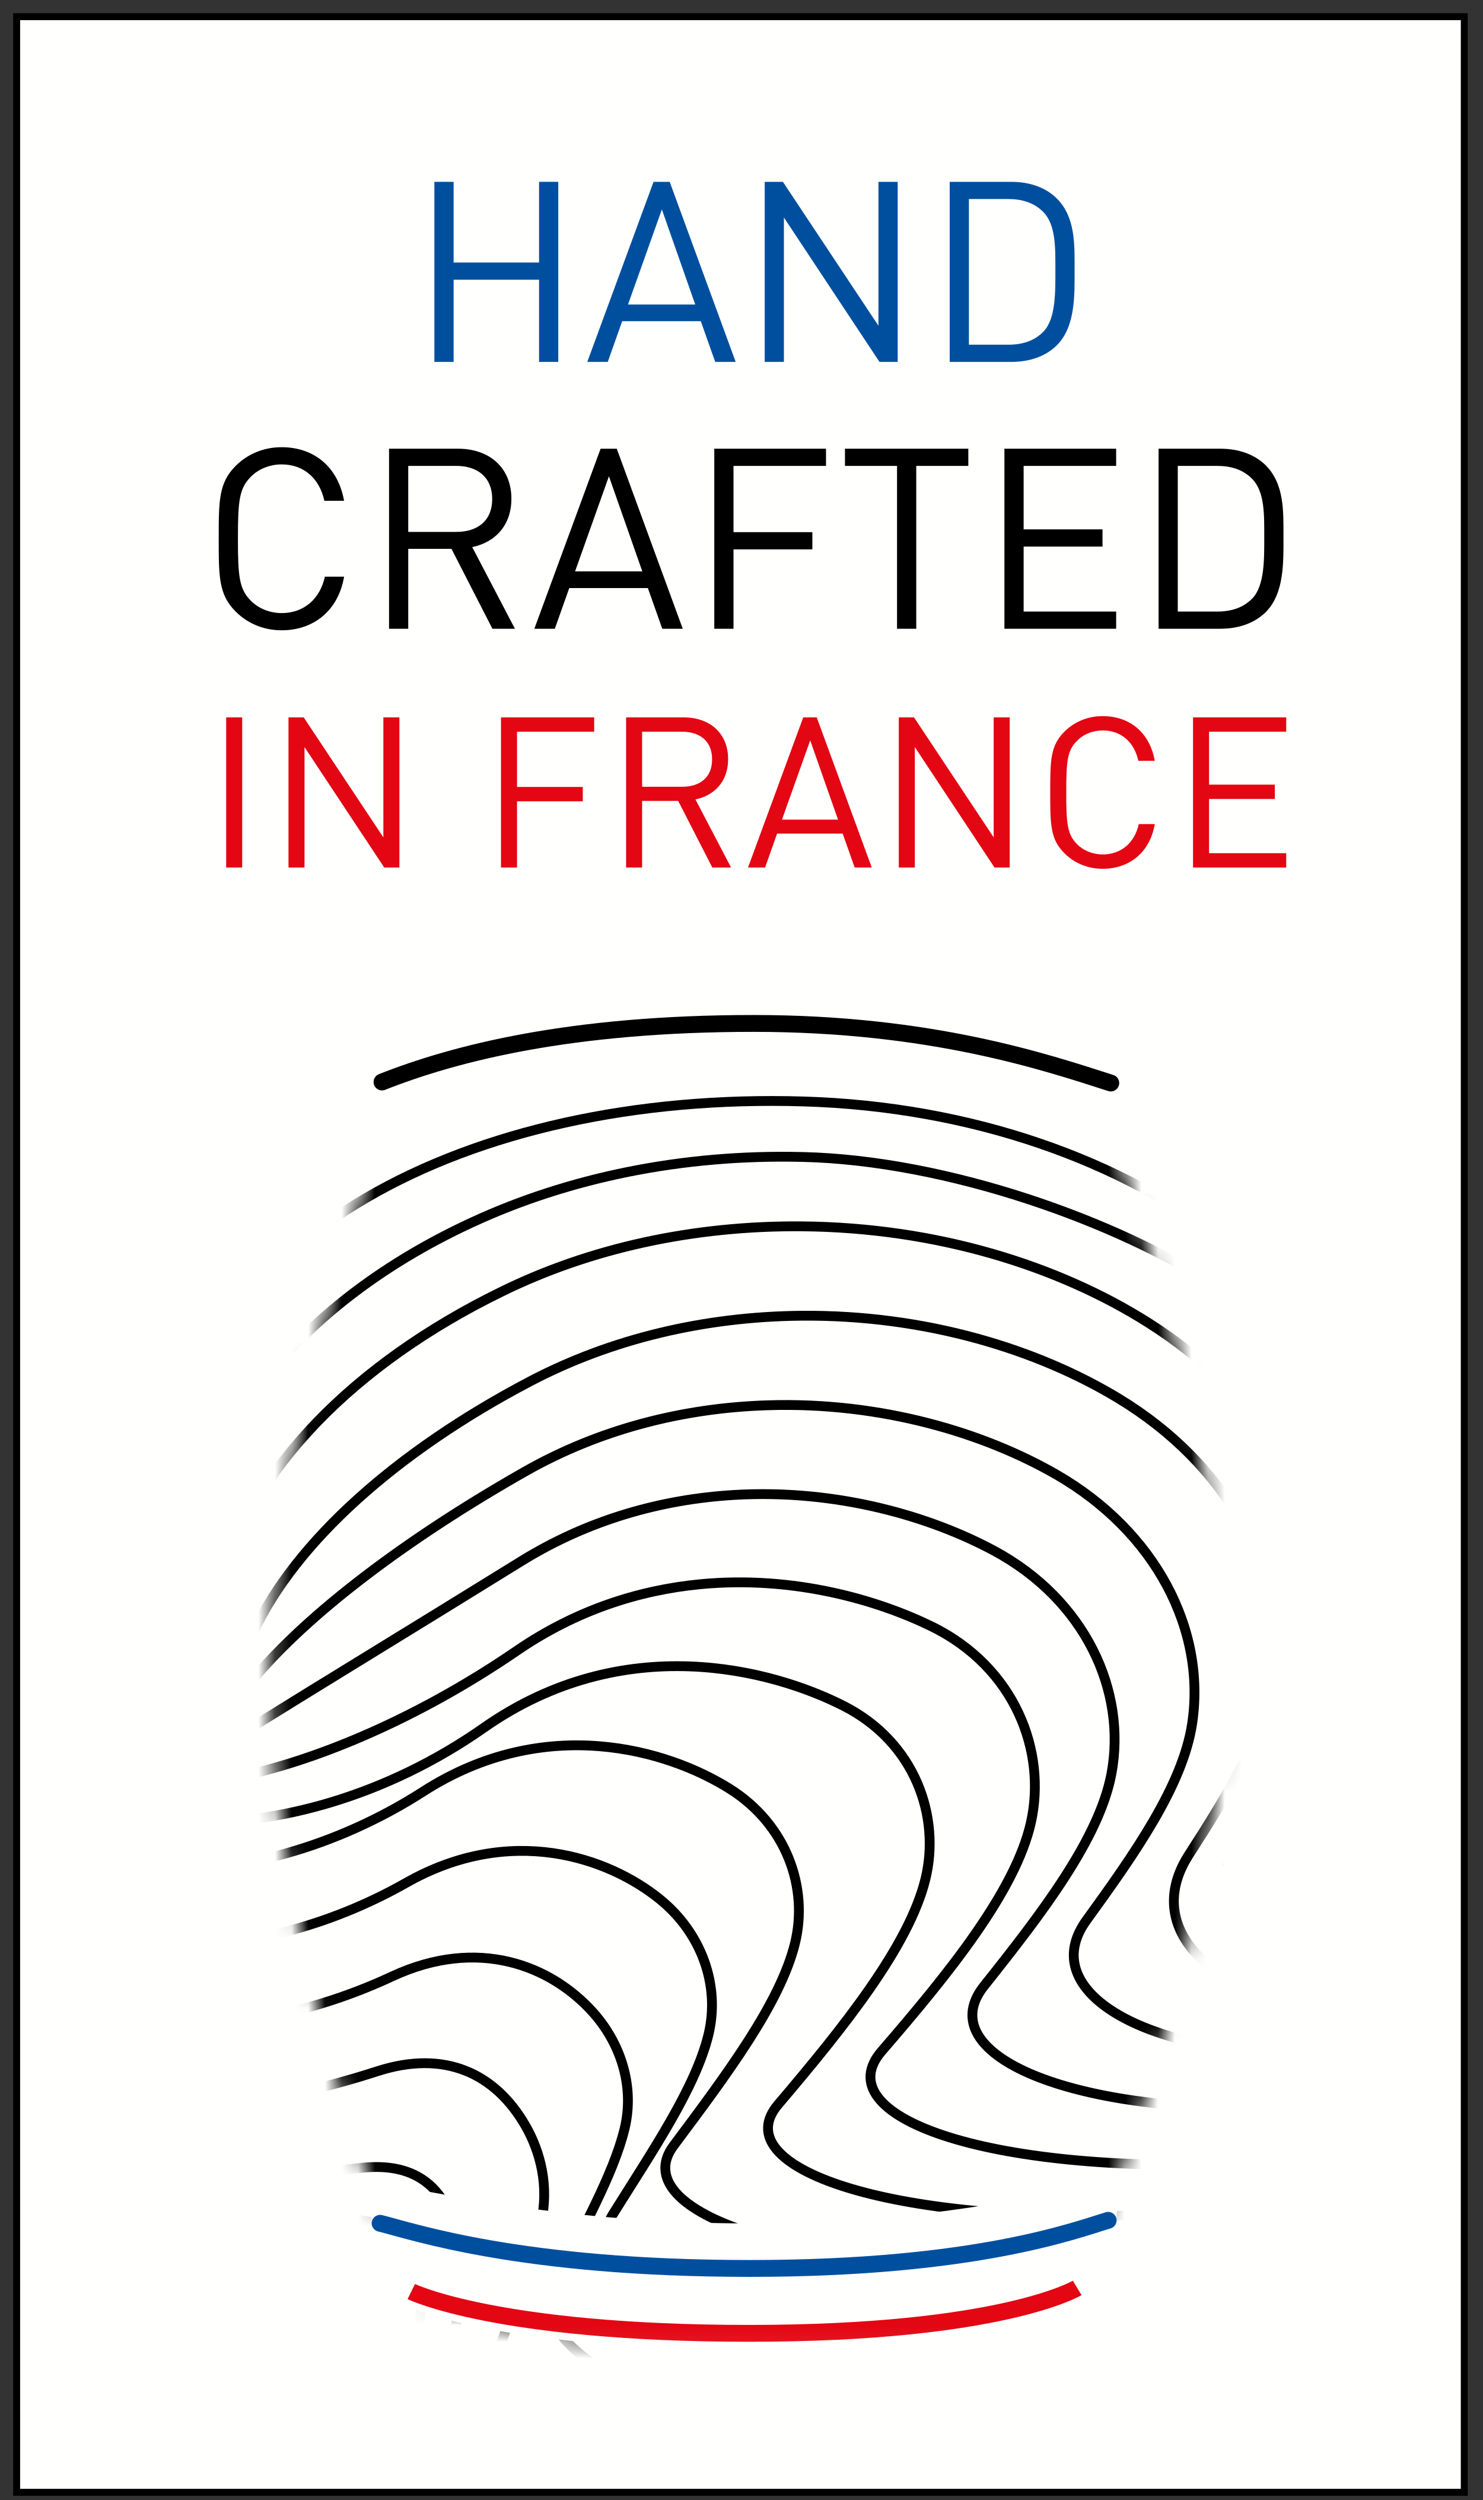 <svg width="89" height="150" viewBox="0 0 89 150" fill="none" xmlns="http://www.w3.org/2000/svg">
<rect x="0" y="0" width="89" height="150" fill="#333333" stroke="none"/>
<path d="M1 149.521H87.876V1H1V149.521Z" fill="#FFFFFD"/>
<path d="M32.351 21.712V16.782H27.223V21.712H26.069V10.909H27.223V15.749H32.351V10.909H33.504V21.712H32.351Z" fill="#004F9F"/>
<path d="M39.721 12.564L37.689 18.269H41.723L39.721 12.564ZM42.922 21.712L42.058 19.27H37.339L36.474 21.712H35.245L39.221 10.911H40.191L44.151 21.712H42.922Z" fill="#004F9F"/>
<path d="M52.781 21.712L47.045 13.05V21.712H45.893V10.909H46.985L52.719 19.543V10.909H53.873V21.712H52.781Z" fill="#004F9F"/>
<mask id="mask0_576_1854" style="mask-type:luminance" maskUnits="userSpaceOnUse" x="1" y="1" width="87" height="149">
<path d="M1 149.523H87.876V1.001H1V149.523Z" fill="white"/>
</mask>
<g mask="url(#mask0_576_1854)">
<path d="M62.623 12.731C62.062 12.153 61.334 11.941 60.499 11.941H58.147V20.68H60.499C61.334 20.68 62.062 20.468 62.623 19.892C63.367 19.117 63.337 17.509 63.337 16.189C63.337 14.871 63.367 13.504 62.623 12.731ZM63.427 20.711C62.775 21.363 61.819 21.712 60.697 21.712H56.995V10.909H60.697C61.819 10.909 62.775 11.26 63.427 11.911C64.55 13.035 64.49 14.688 64.49 16.189C64.49 17.692 64.55 19.588 63.427 20.711Z" fill="#004F9F"/>
<path d="M16.903 37.813C15.842 37.813 14.871 37.418 14.143 36.69C13.126 35.674 13.126 34.611 13.126 32.321C13.126 30.03 13.126 28.967 14.143 27.951C14.871 27.222 15.842 26.829 16.903 26.829C18.845 26.829 20.287 28.011 20.65 30.045H19.467C19.179 28.725 18.254 27.861 16.903 27.861C16.191 27.861 15.507 28.134 15.037 28.619C14.355 29.317 14.279 30.059 14.279 32.321C14.279 34.581 14.355 35.325 15.037 36.022C15.507 36.507 16.191 36.781 16.903 36.781C18.254 36.781 19.21 35.915 19.498 34.597H20.65C20.302 36.629 18.83 37.813 16.903 37.813Z" fill="black"/>
<path d="M27.383 27.951H24.5V31.911H27.383C28.643 31.911 29.538 31.259 29.538 29.939C29.538 28.619 28.643 27.951 27.383 27.951ZM29.552 37.722L27.095 32.927H24.5V37.722H23.348V26.919H27.489C29.371 26.919 30.691 28.056 30.691 29.923C30.691 31.502 29.735 32.532 28.339 32.822L30.903 37.722H29.552Z" fill="black"/>
<path d="M36.544 28.573L34.512 34.278H38.547L36.544 28.573ZM39.745 37.721L38.881 35.28H34.163L33.297 37.721H32.068L36.044 26.92H37.014L40.974 37.721H39.745Z" fill="black"/>
<path d="M44.02 27.951V31.926H48.753V32.958H44.02V37.722H42.867V26.919H49.572V27.951H44.02Z" fill="black"/>
<path d="M54.987 27.951V37.722H53.834V27.951H50.709V26.919H58.112V27.951H54.987Z" fill="black"/>
<path d="M60.279 37.721V26.919H66.984V27.951H61.432V31.759H66.165V32.791H61.432V36.689H66.984V37.721H60.279Z" fill="black"/>
<path d="M75.158 28.74C74.597 28.163 73.869 27.951 73.034 27.951H70.682V36.689H73.034C73.869 36.689 74.597 36.477 75.158 35.901C75.902 35.127 75.872 33.519 75.872 32.2C75.872 30.88 75.902 29.513 75.158 28.74ZM75.964 36.72C75.31 37.372 74.354 37.721 73.232 37.721H69.53V26.919H73.232C74.354 26.919 75.31 27.269 75.964 27.92C77.085 29.044 77.025 30.697 77.025 32.2C77.025 33.701 77.085 35.597 75.964 36.72Z" fill="black"/>
<path d="M13.573 43.037H14.535V52.045H13.573V43.037Z" fill="#E30613"/>
<path d="M23.058 52.045L18.275 44.821V52.045H17.314V43.037H18.226L23.007 50.236V43.037H23.969V52.045H23.058Z" fill="#E30613"/>
<path d="M31.028 43.898V47.212H34.975V48.072H31.028V52.046H30.067V43.038H35.659V43.898H31.028Z" fill="#E30613"/>
<path d="M40.939 43.898H38.535V47.2H40.939C41.989 47.2 42.736 46.656 42.736 45.556C42.736 44.455 41.989 43.898 40.939 43.898ZM42.748 52.046L40.699 48.048H38.535V52.046H37.575V43.038H41.028C42.597 43.038 43.697 43.987 43.697 45.543C43.697 46.859 42.9 47.719 41.736 47.959L43.873 52.046H42.748Z" fill="#E30613"/>
<path d="M48.623 44.417L46.928 49.174H50.293L48.623 44.417ZM51.292 52.045L50.571 50.009H46.636L45.916 52.045H44.891L48.205 43.038H49.015L52.317 52.045H51.292Z" fill="#E30613"/>
<path d="M59.684 52.045L54.902 44.821V52.045H53.94V43.037H54.852L59.634 50.236V43.037H60.595V52.045H59.684Z" fill="#E30613"/>
<path d="M66.178 52.121C65.293 52.121 64.484 51.792 63.876 51.185C63.028 50.337 63.028 49.452 63.028 47.541C63.028 45.632 63.028 44.746 63.876 43.897C64.484 43.291 65.293 42.962 66.178 42.962C67.799 42.962 69 43.949 69.302 45.644H68.316C68.076 44.544 67.304 43.822 66.178 43.822C65.584 43.822 65.014 44.05 64.623 44.455C64.053 45.036 63.989 45.657 63.989 47.541C63.989 49.426 64.053 50.047 64.623 50.629C65.014 51.033 65.584 51.261 66.178 51.261C67.304 51.261 68.101 50.54 68.341 49.44H69.302C69.012 51.135 67.785 52.121 66.178 52.121Z" fill="#E30613"/>
<path d="M71.598 52.045V43.037H77.189V43.897H72.559V47.073H76.506V47.933H72.559V51.185H77.189V52.045H71.598Z" fill="#E30613"/>
</g>
<mask id="mask1_576_1854" style="mask-type:luminance" maskUnits="userSpaceOnUse" x="16" y="62" width="58" height="79">
<path d="M24.038 65.1C24.038 65.1 16.191 84.14 16.191 100.513C16.191 117.767 24.563 137.415 24.563 137.415C24.563 137.415 28.247 140.941 44.667 140.941C61.087 140.941 64.55 137.415 64.55 137.415C64.55 137.415 73.456 116.633 73.456 100.513C73.456 84.392 65.608 65.32 65.608 65.32C65.608 65.32 60.898 62.595 45.136 62.595C29.375 62.595 24.038 65.1 24.038 65.1Z" fill="white"/>
</mask>
<g mask="url(#mask1_576_1854)">
<path d="M11.336 97.692C11.16 96.334 11.149 94.938 11.296 93.511C12.16 85.099 18.794 77.73 28.346 73.327C34.109 70.664 40.931 69.232 48.154 69.41C56.869 69.606 67.124 73.314 73.04 77.188C80.485 82.043 84.964 89.235 84.475 96.983C84.282 100.031 80.973 101.828 79.683 104.627C77.905 108.488 76.365 111.938 74.061 114.376M12.733 98.566C12.768 97.46 12.961 96.315 13.255 95.127C14.968 88.18 21.325 81.783 30.07 77.508C35.4 74.883 41.614 73.518 48.121 73.572C56.224 73.64 63.519 75.948 68.896 79.344C75.845 83.735 79.896 90.491 79.237 97.535C78.932 100.799 77.306 104.162 75.522 107.35C73.376 111.187 74.076 114.675 75.361 116.496M14.118 100.642C14.363 99.787 14.755 98.898 15.197 97.944C17.74 92.482 23.853 87.055 31.78 82.889C36.685 80.312 42.285 78.992 48.073 78.935C55.566 78.863 62.297 80.968 67.128 83.896C73.588 87.814 77.157 94.143 76.374 100.48C75.945 103.966 73.654 107.704 71.349 111.272C68.877 115.099 71.773 118.612 76.647 119.819M13.529 102.723C13.984 102.122 14.566 101.491 15.169 100.77C18.486 96.804 24.4 92.318 31.518 88.278C35.99 85.74 40.984 84.469 46.053 84.307C52.936 84.085 59.106 85.995 63.385 88.456C69.362 91.896 72.406 97.798 71.54 103.434C70.969 107.139 68.056 111.264 65.201 115.204C62.431 119.028 67.497 122.559 75.959 123.148M12.94 104.815C13.605 104.466 14.364 104.09 15.139 103.606C19.146 101.111 24.941 97.587 31.256 93.676C35.294 91.174 39.682 89.95 44.032 89.688C50.306 89.311 55.92 91.026 59.644 93.027C65.144 95.98 67.626 101.462 66.704 106.398C65.972 110.318 62.478 114.847 59.056 119.144C56.001 122.979 63.222 126.514 75.272 126.487M12.352 106.882C13.226 106.787 14.153 106.643 15.111 106.416C19.777 105.304 25.473 102.823 30.992 99.05C34.59 96.578 38.38 95.395 42.012 95.043C47.675 94.496 52.739 96.026 55.901 97.571C60.933 100.031 62.822 105.094 61.868 109.338C60.94 113.468 56.917 118.416 52.908 123.059C49.581 126.912 58.947 130.443 74.585 129.802M11.232 109.302C16.548 109.538 23.176 107.763 29.037 103.655C37.428 97.775 46.301 100.15 50.617 102.336C54.955 104.534 56.45 109.022 55.537 112.736C54.547 116.759 50.613 121.647 46.697 126.256C43.517 130 53.125 133.483 69.105 132.878M9.577 112.064C14.117 112.432 20.153 110.85 25.388 107.486C32.724 102.771 40.093 104.988 43.793 107.316C47.2 109.46 48.531 113.243 47.709 116.586C46.824 120.191 43.559 124.528 40.424 128.727C37.804 132.235 45.76 135.626 58.834 135.706M10.555 116.471C14.316 116.972 19.75 115.583 24.369 112.959C30.632 109.404 36.484 111.418 39.599 113.94C42.096 115.964 43.24 119.108 42.513 122.08C41.733 125.27 39.142 129.066 36.781 132.843C34.728 136.124 41.025 139.412 51.194 140.18M11.697 121.023C14.68 121.654 19.493 120.454 23.516 118.578C28.677 116.172 33.044 117.911 35.569 120.707C37.211 122.527 38.114 125.116 37.481 127.718C36.805 130.49 34.909 133.762 33.301 137.102C31.828 140.168 36.455 143.342 43.718 144.798M12.84 125.634C15.044 126.394 19.204 125.368 22.663 124.255C26.677 122.963 29.718 124.37 31.538 127.535C32.424 129.074 32.989 131.184 32.448 133.415C31.878 135.768 30.705 138.526 29.824 141.42C28.953 144.28 31.885 147.334 36.242 149.474M13.981 130.355C15.408 131.247 18.876 130.316 21.809 130.043C24.631 129.78 26.762 130.872 27.509 134.472C27.768 135.716 27.864 137.363 27.417 139.224C26.952 141.16 26.547 143.404 26.345 145.851C26.125 148.507 27.313 151.432 28.767 154.262M14.32 132.916C16.498 134.928 27.974 128.48 24.668 142.33C23.782 146.036 24.796 150.914 24.796 156.859M10.701 93.619C10.418 92.134 10.308 90.612 10.38 89.066C11.076 74.44 28.024 65.468 48.236 66.08C68.447 66.691 84.269 79.041 83.575 93.667C83.227 100.979 80.326 107.476 73.476 112.067" stroke="black" stroke-width="0.589" stroke-miterlimit="10"/>
</g>
<mask id="mask2_576_1854" style="mask-type:luminance" maskUnits="userSpaceOnUse" x="13" y="10" width="67" height="131">
<path d="M13.126 140.941H79.083V10.911H13.126V140.941Z" fill="white"/>
</mask>
<g mask="url(#mask2_576_1854)">
<path d="M66.662 67.127C66.03 65.397 65.608 64.364 65.608 64.364C65.608 64.364 60.898 61.639 45.136 61.639C29.375 61.639 24.038 64.144 24.038 64.144C24.038 64.144 23.592 65.232 22.926 67.065C27.135 66.195 34.207 65.252 45.231 65.252C55.874 65.252 62.616 66.208 66.662 67.127Z" fill="#FFFFFD"/>
<path d="M65.66 135.453C65.052 137.181 64.647 138.214 64.647 138.214C64.647 138.214 60.119 140.941 44.967 140.941C29.814 140.941 24.683 138.434 24.683 138.434C24.683 138.434 24.255 137.348 23.614 135.514C27.659 136.385 34.46 137.328 45.056 137.328C55.29 137.328 61.771 136.372 65.66 135.453Z" fill="#FFFFFD"/>
</g>
<mask id="mask3_576_1854" style="mask-type:luminance" maskUnits="userSpaceOnUse" x="1" y="1" width="87" height="149">
<path d="M1 149.523H87.876V1.001H1V149.523Z" fill="white"/>
</mask>
<g mask="url(#mask3_576_1854)">
<path d="M45.099 133.391C55.869 133.391 62.923 131.572 67.395 130.715C67.085 131.727 66.786 134.979 66.505 135.833C64.605 136.396 58.598 137.763 44.998 137.763C31.247 137.763 24.814 136.507 22.811 136.011C22.519 135.12 22.207 131.827 21.885 130.765C26.542 131.584 33.937 133.391 45.099 133.391Z" fill="#FFFFFD"/>
</g>
<mask id="mask4_576_1854" style="mask-type:luminance" maskUnits="userSpaceOnUse" x="13" y="10" width="67" height="131">
<path d="M13.126 140.941H79.083V10.911H13.126V140.941Z" fill="white"/>
</mask>
<g mask="url(#mask4_576_1854)">
<path d="M22.926 64.912C27.291 63.188 34.207 61.399 45.231 61.399C55.874 61.399 62.76 63.721 66.662 64.974" stroke="black" stroke-width="1.011" stroke-miterlimit="10" stroke-linecap="round"/>
<path d="M66.505 133.205C64.604 133.767 58.597 136.091 44.997 136.091C31.248 136.091 24.815 133.878 22.812 133.382" stroke="#004F9F" stroke-width="1.011" stroke-miterlimit="10" stroke-linecap="round"/>
<path d="M64.647 137.26C64.647 137.26 60.118 139.985 44.966 139.985C29.814 139.985 24.683 137.478 24.683 137.478" stroke="#E30613" stroke-width="1.011" stroke-miterlimit="10"/>
</g>
<path d="M1 149.521H87.876V1H1V149.521Z" stroke="black" stroke-width="0.416"/>
</svg>
